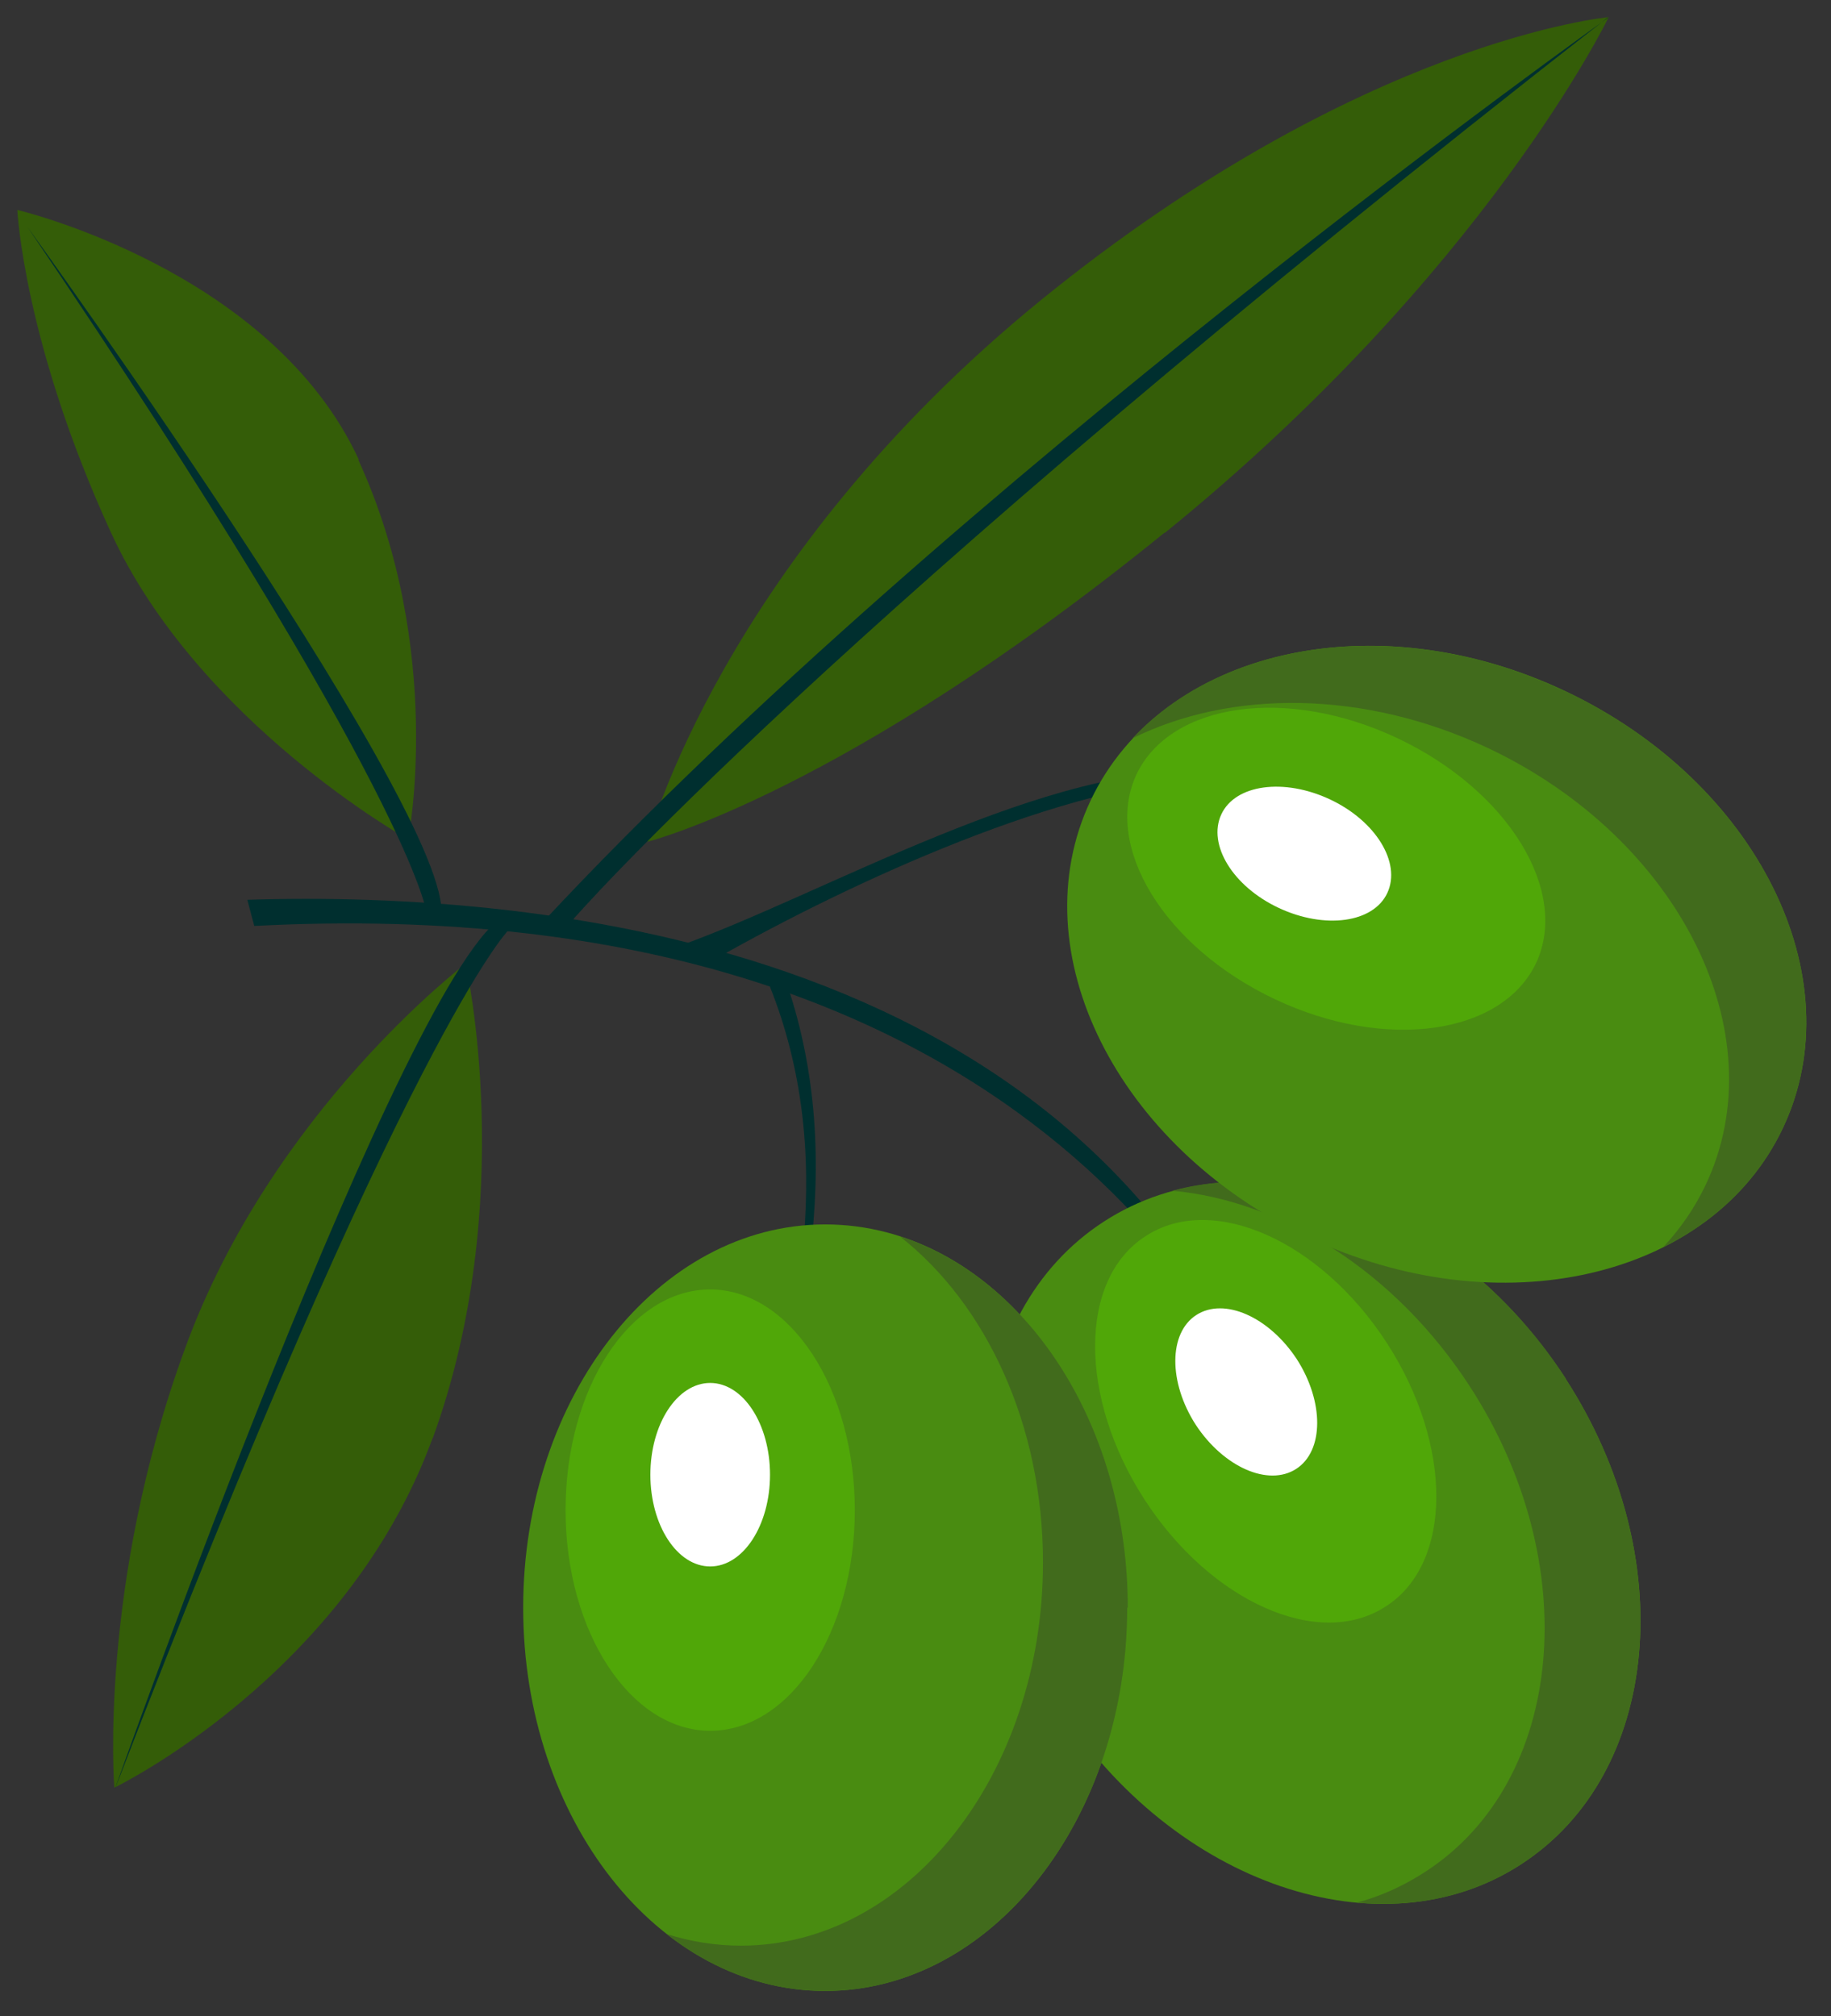 <?xml version="1.0" encoding="UTF-8"?>
<!DOCTYPE svg PUBLIC "-//W3C//DTD SVG 1.1//EN" "http://www.w3.org/Graphics/SVG/1.1/DTD/svg11.dtd">
<svg version="1.1" xmlns="http://www.w3.org/2000/svg" xmlns:xlink="http://www.w3.org/1999/xlink" x="0" y="0" width="681" height="750" viewBox="0, 0, 681, 750">
  <rect x="0" y="0" width="681" height="750" fill="#333333" stroke="none"/>
  <g id="Publicdomainvectors.org">
    <g>
      <path d="M474.749,534.522 C463.085,502.985 385.106,329.314 94.574,344.435 L91.982,334.714 C201.715,331.258 409.947,350.483 474.749,534.522 z" fill="#002F2F"/>
      <path d="M475.181,535.602 C475.613,536.682 475.829,537.546 476.045,538.195 C475.829,537.33 475.397,536.466 475.181,535.602 z" fill="#002F2F"/>
      <path d="M476.261,539.058 C476.045,538.842 476.045,538.41 476.045,538.194 C476.261,538.626 476.261,538.842 476.261,539.058 z" fill="#002F2F"/>
      <g>
        <path d="M582.322,512.921 C625.091,579.02 617.747,659.807 565.689,693.505 C513.631,727.202 436.732,701.065 393.962,634.966 C351.192,568.868 358.537,488.08 410.595,454.383 C462.653,420.686 539.552,446.823 582.322,512.921 z" fill="#498C11"/>
        <path d="M582.322,512.921 C625.091,579.02 617.747,659.807 565.689,693.505 C547.544,705.385 526.375,709.705 504.558,707.761 C513.631,705.385 522.055,701.497 530.047,696.313 C582.106,662.615 589.45,581.612 546.68,515.73 C518.815,472.744 476.477,446.607 436.084,442.935 C485.334,429.542 546.032,456.975 582.322,512.705 z" fill="#416B1C"/>
        <path d="M515.791,499.529 C540.416,537.546 540.416,581.612 515.359,597.597 C490.518,613.797 450.34,595.869 425.715,557.851 C401.09,519.834 401.09,475.768 426.147,459.783 C450.988,443.583 491.166,461.511 515.791,499.529 z" fill="#50A708"/>
        <path d="M482.31,505.577 C492.462,521.346 492.462,539.706 482.094,546.403 C471.725,553.099 455.093,545.755 444.724,529.986 C434.572,514.218 434.572,495.857 444.94,489.161 C455.309,482.464 471.941,489.809 482.31,505.577 z" fill="#FFFFFF"/>
      </g>
      <path d="M286.39,367.116 C298.27,396.925 301.726,428.462 298.918,461.079 L301.942,461.079 C305.615,426.086 302.59,392.605 290.926,361.067 L286.39,367.116 z" fill="#002F2F"/>
      <path d="M262.629,358.691 C309.071,331.906 390.074,293.241 446.236,289.785 L449.908,287.409 C391.586,282.44 304.967,333.418 252.261,351.995 L262.629,358.691 z" fill="#002F2F"/>
      <g>
        <path d="M419.235,598.029 C419.235,676.656 368.905,740.594 306.911,740.594 C244.916,740.594 194.586,676.872 194.586,598.029 C194.586,519.402 244.916,455.463 306.911,455.463 C368.905,455.463 419.235,519.186 419.235,598.029 z" fill="#498C11"/>
        <path d="M419.235,598.029 C419.235,676.656 368.905,740.594 306.911,740.594 C285.31,740.594 265.005,732.818 247.94,719.426 C256.797,722.234 266.085,723.746 275.589,723.746 C337.584,723.746 387.914,660.023 387.914,581.18 C387.914,529.986 366.745,485.056 334.776,459.999 C383.378,475.552 419.451,531.498 419.451,598.029 z" fill="#416B1C"/>
        <path d="M317.927,561.739 C317.927,607.101 293.95,643.823 264.141,643.823 C234.548,643.823 210.355,607.101 210.355,561.739 C210.355,516.378 234.332,479.656 264.141,479.656 C293.734,479.656 317.927,516.378 317.927,561.739 z" fill="#50A708"/>
        <path d="M286.39,548.563 C286.39,567.356 276.453,582.692 264.141,582.692 C251.828,582.692 241.892,567.356 241.892,548.563 C241.892,529.77 251.828,514.434 264.141,514.434 C276.453,514.434 286.39,529.77 286.39,548.563 z" fill="#FFFFFF"/>
      </g>
      <g>
        <path d="M582.322,257.167 C653.388,290.865 689.678,363.444 663.109,419.606 C636.54,475.768 557.481,493.913 486.414,460.215 C415.347,426.518 379.058,353.939 405.627,297.777 C432.196,241.615 511.255,223.47 582.322,257.167 z" fill="#498C11"/>
        <path d="M582.322,257.167 C653.388,290.865 689.678,363.444 663.109,419.606 C653.82,439.263 638.268,454.167 618.611,463.887 C624.875,457.191 630.275,449.415 634.38,440.775 C660.949,384.612 624.659,312.033 553.592,278.336 C507.367,256.519 457.685,256.519 421.179,274.664 C456.173,237.295 522.055,228.654 582.106,257.167 z" fill="#416B1C"/>
        <path d="M519.895,274.664 C560.937,294.105 583.834,331.474 571.305,358.259 C558.561,385.044 515.143,391.093 474.101,371.652 C433.06,352.211 410.163,314.842 422.691,288.057 C435.436,261.272 478.853,255.223 519.895,274.664 z" fill="#50A708"/>
        <path d="M494.622,297.345 C511.687,305.337 521.191,320.89 516.007,332.122 C510.823,343.355 492.678,345.731 475.613,337.739 C458.549,329.746 449.044,314.194 454.229,302.961 C459.413,291.729 477.557,289.353 494.622,297.345 z" fill="#FFFFFF"/>
      </g>
      <path d="M433.06,198.197 C313.823,294.969 240.812,313.114 240.812,313.114 C240.812,313.114 268.245,208.349 387.482,111.362 C506.719,14.59 598.306,6.381 598.306,6.381 C598.306,6.381 552.512,101.425 433.276,198.197 z" fill="#345D08"/>
      <path d="M133.24,170.98 C165.641,241.615 151.817,312.249 151.817,312.249 C151.817,312.249 73.621,268.616 41.22,197.981 C8.819,127.346 6.443,78.096 6.443,78.096 C6.443,78.096 100.839,100.345 133.456,170.98 z" fill="#345D08"/>
      <g>
        <path d="M160.889,534.954 C128.704,623.302 42.516,664.992 42.516,664.992 C42.516,664.992 36.468,589.821 68.869,501.473 C101.055,413.126 173.201,358.475 173.201,358.475 C173.201,358.475 193.074,446.823 160.889,535.17 z" fill="#345D08"/>
        <path d="M42.516,666.072 C42.516,666.072 151.6,357.611 188.322,340.331 L188.97,346.163 C188.97,346.163 151.168,384.396 42.516,666.072 z" fill="#002F2F"/>
      </g>
      <path d="M10.331,84.577 C10.331,84.577 174.281,311.169 163.697,342.491 L158.729,339.899 C158.729,339.899 154.193,296.913 10.331,84.577 z" fill="#002F2F"/>
      <path d="M598.09,6.597 C598.09,6.597 354.217,179.836 202.363,342.491 L212.731,342.491 C212.731,342.491 305.615,234.702 597.874,6.597 z" fill="#002F2F"/>
    </g>
  </g>
</svg>
